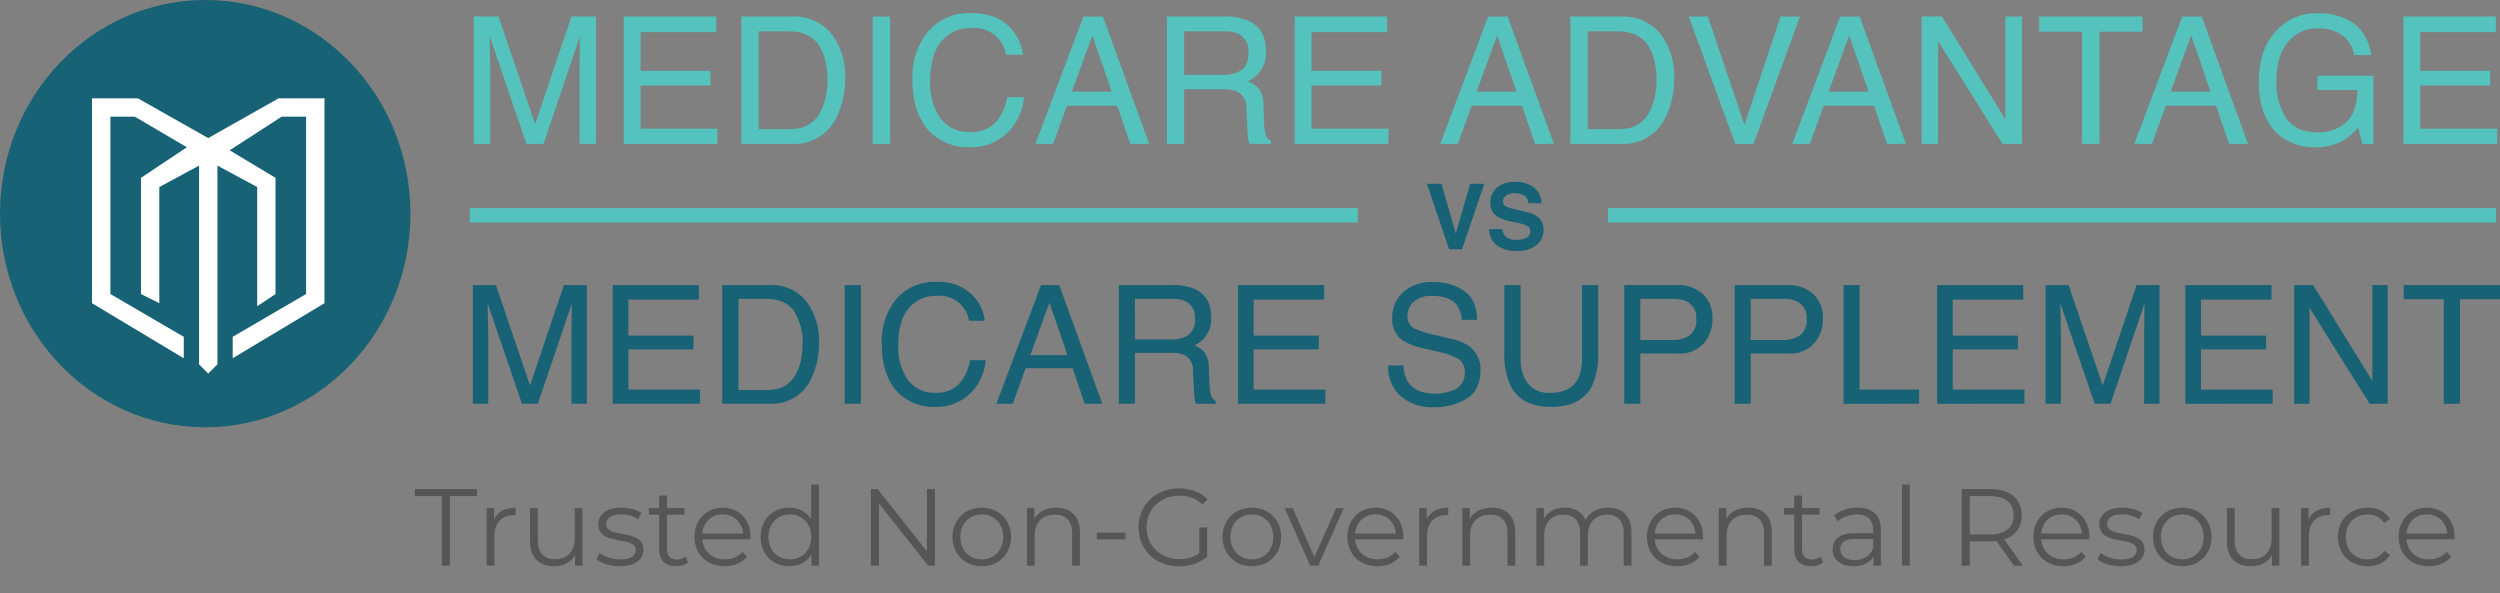 <svg xmlns="http://www.w3.org/2000/svg" width="274" height="65" viewBox="0 0 274 65" fill="none"><rect x="0" y="0" width="274" height="65" fill="#808080" stroke="none"/><path d="M48.422 62V54.368H45.47V53.6H52.262V54.368H49.31V62H48.422ZM54.152 56.924C54.548 56.084 55.352 55.64 56.516 55.64V56.468C56.444 56.468 56.372 56.456 56.312 56.456C54.992 56.456 54.188 57.296 54.188 58.784V62H53.336V55.688H54.152V56.924ZM62.989 55.688H63.841V62H63.025V60.848C62.581 61.616 61.765 62.06 60.757 62.06C59.149 62.06 58.093 61.16 58.093 59.348V55.688H58.945V59.264C58.945 60.608 59.641 61.292 60.841 61.292C62.161 61.292 62.989 60.44 62.989 59V55.688ZM67.919 62.06C66.875 62.06 65.867 61.724 65.351 61.28L65.735 60.608C66.239 61.004 67.091 61.316 67.979 61.316C69.179 61.316 69.671 60.908 69.671 60.284C69.671 58.64 65.579 59.936 65.579 57.44C65.579 56.408 66.467 55.64 68.075 55.64C68.891 55.64 69.779 55.868 70.307 56.228L69.935 56.912C69.383 56.528 68.723 56.372 68.075 56.372C66.935 56.372 66.431 56.816 66.431 57.416C66.431 59.12 70.523 57.836 70.523 60.26C70.523 61.352 69.563 62.06 67.919 62.06ZM75.122 61.004L75.422 61.616C75.086 61.916 74.582 62.06 74.09 62.06C72.902 62.06 72.242 61.388 72.242 60.224V56.408H71.114V55.688H72.242V54.308H73.094V55.688H75.014V56.408H73.094V60.176C73.094 60.92 73.478 61.328 74.186 61.328C74.534 61.328 74.882 61.22 75.122 61.004ZM82.258 58.844C82.258 58.916 82.246 59.012 82.246 59.108H76.966C77.062 60.428 78.07 61.304 79.451 61.304C80.219 61.304 80.903 61.028 81.382 60.476L81.862 61.028C81.299 61.7 80.422 62.06 79.427 62.06C77.459 62.06 76.115 60.716 76.115 58.844C76.115 56.972 77.422 55.64 79.198 55.64C80.975 55.64 82.258 56.948 82.258 58.844ZM79.198 56.372C77.975 56.372 77.075 57.236 76.966 58.472H81.442C81.335 57.236 80.434 56.372 79.198 56.372ZM88.901 53.096H89.753V62H88.937V60.752C88.421 61.604 87.545 62.06 86.501 62.06C84.701 62.06 83.357 60.752 83.357 58.844C83.357 56.936 84.701 55.64 86.501 55.64C87.509 55.64 88.373 56.072 88.901 56.888V53.096ZM86.573 61.304C87.905 61.304 88.913 60.32 88.913 58.844C88.913 57.368 87.905 56.384 86.573 56.384C85.229 56.384 84.221 57.368 84.221 58.844C84.221 60.32 85.229 61.304 86.573 61.304ZM101.59 53.6H102.466V62H101.734L96.334 55.184V62H95.446V53.6H96.178L101.59 60.416V53.6ZM107.608 62.06C105.76 62.06 104.392 60.716 104.392 58.844C104.392 56.972 105.76 55.64 107.608 55.64C109.456 55.64 110.812 56.972 110.812 58.844C110.812 60.716 109.456 62.06 107.608 62.06ZM107.608 61.304C108.952 61.304 109.948 60.32 109.948 58.844C109.948 57.368 108.952 56.384 107.608 56.384C106.264 56.384 105.256 57.368 105.256 58.844C105.256 60.32 106.264 61.304 107.608 61.304ZM115.767 55.64C117.303 55.64 118.359 56.528 118.359 58.34V62H117.507V58.424C117.507 57.092 116.811 56.408 115.611 56.408C114.255 56.408 113.403 57.248 113.403 58.688V62H112.551V55.688H113.367V56.852C113.823 56.084 114.675 55.64 115.767 55.64ZM120.204 59.12V58.376H123.348V59.12H120.204ZM131.444 60.632V57.8H132.296V61.004C131.504 61.712 130.376 62.072 129.212 62.072C126.656 62.072 124.784 60.26 124.784 57.8C124.784 55.34 126.656 53.528 129.224 53.528C130.496 53.528 131.6 53.936 132.344 54.74L131.792 55.304C131.084 54.608 130.244 54.32 129.26 54.32C127.184 54.32 125.66 55.796 125.66 57.8C125.66 59.792 127.184 61.28 129.248 61.28C130.052 61.28 130.796 61.1 131.444 60.632ZM137.209 62.06C135.361 62.06 133.993 60.716 133.993 58.844C133.993 56.972 135.361 55.64 137.209 55.64C139.057 55.64 140.413 56.972 140.413 58.844C140.413 60.716 139.057 62.06 137.209 62.06ZM137.209 61.304C138.553 61.304 139.549 60.32 139.549 58.844C139.549 57.368 138.553 56.384 137.209 56.384C135.865 56.384 134.857 57.368 134.857 58.844C134.857 60.32 135.865 61.304 137.209 61.304ZM146.441 55.688H147.281L144.473 62H143.597L140.801 55.688H141.689L144.053 61.064L146.441 55.688ZM153.813 58.844C153.813 58.916 153.801 59.012 153.801 59.108H148.521C148.617 60.428 149.625 61.304 151.005 61.304C151.773 61.304 152.457 61.028 152.937 60.476L153.417 61.028C152.853 61.7 151.977 62.06 150.981 62.06C149.013 62.06 147.669 60.716 147.669 58.844C147.669 56.972 148.977 55.64 150.753 55.64C152.529 55.64 153.813 56.948 153.813 58.844ZM150.753 56.372C149.529 56.372 148.629 57.236 148.521 58.472H152.997C152.889 57.236 151.989 56.372 150.753 56.372ZM156.363 56.924C156.759 56.084 157.563 55.64 158.727 55.64V56.468C158.655 56.468 158.583 56.456 158.523 56.456C157.203 56.456 156.399 57.296 156.399 58.784V62H155.547V55.688H156.363V56.924ZM163.486 55.64C165.022 55.64 166.078 56.528 166.078 58.34V62H165.226V58.424C165.226 57.092 164.53 56.408 163.33 56.408C161.974 56.408 161.122 57.248 161.122 58.688V62H160.27V55.688H161.086V56.852C161.542 56.084 162.394 55.64 163.486 55.64ZM176.263 55.64C177.799 55.64 178.807 56.528 178.807 58.34V62H177.955V58.424C177.955 57.092 177.283 56.408 176.143 56.408C174.847 56.408 174.031 57.248 174.031 58.688V62H173.179V58.424C173.179 57.092 172.507 56.408 171.355 56.408C170.071 56.408 169.243 57.248 169.243 58.688V62H168.391V55.688H169.207V56.84C169.651 56.084 170.467 55.64 171.523 55.64C172.567 55.64 173.383 56.084 173.767 56.972C174.223 56.156 175.123 55.64 176.263 55.64ZM186.649 58.844C186.649 58.916 186.637 59.012 186.637 59.108H181.357C181.453 60.428 182.461 61.304 183.841 61.304C184.609 61.304 185.293 61.028 185.773 60.476L186.253 61.028C185.689 61.7 184.813 62.06 183.817 62.06C181.849 62.06 180.505 60.716 180.505 58.844C180.505 56.972 181.813 55.64 183.589 55.64C185.365 55.64 186.649 56.948 186.649 58.844ZM183.589 56.372C182.365 56.372 181.465 57.236 181.357 58.472H185.833C185.725 57.236 184.825 56.372 183.589 56.372ZM191.599 55.64C193.135 55.64 194.191 56.528 194.191 58.34V62H193.339V58.424C193.339 57.092 192.643 56.408 191.443 56.408C190.087 56.408 189.235 57.248 189.235 58.688V62H188.383V55.688H189.199V56.852C189.655 56.084 190.507 55.64 191.599 55.64ZM199.528 61.004L199.828 61.616C199.492 61.916 198.988 62.06 198.496 62.06C197.308 62.06 196.648 61.388 196.648 60.224V56.408H195.52V55.688H196.648V54.308H197.5V55.688H199.42V56.408H197.5V60.176C197.5 60.92 197.884 61.328 198.592 61.328C198.94 61.328 199.288 61.22 199.528 61.004ZM203.587 55.64C205.219 55.64 206.143 56.456 206.143 58.088V62H205.327V61.016C204.943 61.664 204.199 62.06 203.155 62.06C201.727 62.06 200.851 61.316 200.851 60.224C200.851 59.252 201.475 58.436 203.287 58.436H205.291V58.052C205.291 56.972 204.679 56.384 203.503 56.384C202.687 56.384 201.919 56.672 201.403 57.128L201.019 56.492C201.655 55.952 202.591 55.64 203.587 55.64ZM203.287 61.388C204.247 61.388 204.955 60.932 205.291 60.104V59.072H203.311C202.087 59.072 201.691 59.552 201.691 60.2C201.691 60.932 202.279 61.388 203.287 61.388ZM208.458 62V53.096H209.31V62H208.458ZM221.709 62H220.737L218.817 59.3C218.601 59.324 218.385 59.336 218.145 59.336H215.889V62H215.001V53.6H218.145C220.281 53.6 221.577 54.68 221.577 56.48C221.577 57.8 220.881 58.724 219.657 59.12L221.709 62ZM218.121 58.58C219.801 58.58 220.689 57.8 220.689 56.48C220.689 55.136 219.801 54.368 218.121 54.368H215.889V58.58H218.121ZM229.001 58.844C229.001 58.916 228.989 59.012 228.989 59.108H223.709C223.805 60.428 224.813 61.304 226.193 61.304C226.961 61.304 227.645 61.028 228.125 60.476L228.605 61.028C228.041 61.7 227.165 62.06 226.169 62.06C224.201 62.06 222.857 60.716 222.857 58.844C222.857 56.972 224.165 55.64 225.941 55.64C227.717 55.64 229.001 56.948 229.001 58.844ZM225.941 56.372C224.717 56.372 223.817 57.236 223.709 58.472H228.185C228.077 57.236 227.177 56.372 225.941 56.372ZM232.427 62.06C231.383 62.06 230.375 61.724 229.859 61.28L230.243 60.608C230.747 61.004 231.599 61.316 232.487 61.316C233.687 61.316 234.179 60.908 234.179 60.284C234.179 58.64 230.087 59.936 230.087 57.44C230.087 56.408 230.975 55.64 232.583 55.64C233.399 55.64 234.287 55.868 234.815 56.228L234.443 56.912C233.891 56.528 233.231 56.372 232.583 56.372C231.443 56.372 230.939 56.816 230.939 57.416C230.939 59.12 235.031 57.836 235.031 60.26C235.031 61.352 234.071 62.06 232.427 62.06ZM239.186 62.06C237.338 62.06 235.97 60.716 235.97 58.844C235.97 56.972 237.338 55.64 239.186 55.64C241.034 55.64 242.39 56.972 242.39 58.844C242.39 60.716 241.034 62.06 239.186 62.06ZM239.186 61.304C240.53 61.304 241.526 60.32 241.526 58.844C241.526 57.368 240.53 56.384 239.186 56.384C237.842 56.384 236.834 57.368 236.834 58.844C236.834 60.32 237.842 61.304 239.186 61.304ZM248.965 55.688H249.817V62H249.001V60.848C248.557 61.616 247.741 62.06 246.733 62.06C245.125 62.06 244.069 61.16 244.069 59.348V55.688H244.921V59.264C244.921 60.608 245.617 61.292 246.817 61.292C248.137 61.292 248.965 60.44 248.965 59V55.688ZM253.02 56.924C253.416 56.084 254.22 55.64 255.384 55.64V56.468C255.312 56.468 255.24 56.456 255.18 56.456C253.86 56.456 253.056 57.296 253.056 58.784V62H252.204V55.688H253.02V56.924ZM259.484 62.06C257.6 62.06 256.232 60.728 256.232 58.844C256.232 56.96 257.6 55.64 259.484 55.64C260.552 55.64 261.452 56.06 261.956 56.888L261.32 57.32C260.888 56.684 260.216 56.384 259.484 56.384C258.104 56.384 257.096 57.368 257.096 58.844C257.096 60.332 258.104 61.304 259.484 61.304C260.216 61.304 260.888 61.016 261.32 60.38L261.956 60.812C261.452 61.628 260.552 62.06 259.484 62.06ZM269.032 58.844C269.032 58.916 269.02 59.012 269.02 59.108H263.74C263.836 60.428 264.844 61.304 266.224 61.304C266.992 61.304 267.676 61.028 268.156 60.476L268.636 61.028C268.072 61.7 267.196 62.06 266.2 62.06C264.232 62.06 262.888 60.716 262.888 58.844C262.888 56.972 264.196 55.64 265.972 55.64C267.748 55.64 269.032 56.948 269.032 58.844ZM265.972 56.372C264.748 56.372 263.848 57.236 263.74 58.472H268.216C268.108 57.236 267.208 56.372 265.972 56.372Z" fill="black" fill-opacity="0.33"></path><g clip-path="url(#clip0_2001_239)"><path d="M153.463 43.392C153.013 42.966 152.663 42.446 152.436 41.869C152.209 41.292 152.112 40.672 152.151 40.053H153.807C153.817 40.686 153.99 41.306 154.311 41.851C154.874 42.714 155.866 43.144 157.289 43.144C157.881 43.152 158.47 43.056 159.029 42.861C159.467 42.753 159.856 42.5 160.132 42.142C160.408 41.784 160.554 41.344 160.547 40.892C160.575 40.606 160.531 40.318 160.418 40.053C160.306 39.788 160.129 39.556 159.904 39.378C159.272 39.006 158.581 38.745 157.862 38.608L156.154 38.209C155.323 38.057 154.522 37.767 153.786 37.35C153.392 37.083 153.073 36.718 152.862 36.292C152.652 35.865 152.555 35.39 152.583 34.915C152.565 34.379 152.662 33.845 152.865 33.349C153.069 32.853 153.375 32.406 153.764 32.036C154.688 31.237 155.888 30.833 157.108 30.911C158.311 30.875 159.496 31.22 160.491 31.898C161.419 32.557 161.883 33.609 161.883 35.056H160.226C160.185 34.484 159.998 33.932 159.683 33.453C159.168 32.774 158.293 32.434 157.058 32.434C156.283 32.362 155.511 32.597 154.91 33.091C154.702 33.286 154.537 33.522 154.424 33.784C154.311 34.046 154.253 34.328 154.254 34.614C154.237 34.896 154.301 35.177 154.437 35.425C154.574 35.673 154.778 35.877 155.026 36.013C155.761 36.332 156.53 36.571 157.317 36.724L159.084 37.14C159.791 37.278 160.463 37.558 161.059 37.964C161.459 38.274 161.778 38.678 161.987 39.139C162.197 39.601 162.291 40.106 162.262 40.612C162.262 42.053 161.751 43.083 160.73 43.703C159.652 44.338 158.418 44.66 157.167 44.633C155.819 44.712 154.492 44.267 153.463 43.392ZM165.526 42.241C165.036 41.074 164.814 39.812 164.878 38.548V31.241H166.658V39.284C166.628 40.103 166.813 40.915 167.194 41.64C167.459 42.107 167.852 42.488 168.327 42.739C168.802 42.99 169.338 43.101 169.873 43.057C171.379 43.057 172.403 42.547 172.944 41.526C173.267 40.824 173.417 40.055 173.382 39.284V31.241H175.162V38.548C175.226 39.812 175.004 41.074 174.513 42.241C173.719 43.812 172.22 44.597 170.017 44.597C167.813 44.597 166.316 43.812 165.524 42.241H165.526ZM98.642 43.225C97.305 42.014 96.636 40.144 96.636 37.615C96.566 35.913 97.099 34.239 98.142 32.892C98.682 32.231 99.37 31.705 100.15 31.357C100.929 31.01 101.78 30.849 102.633 30.889C103.319 30.846 104.007 30.939 104.657 31.163C105.308 31.386 105.908 31.735 106.423 32.191C107.271 32.957 107.804 34.011 107.92 35.149H106.201C106.067 34.329 105.626 33.59 104.967 33.083C104.307 32.577 103.48 32.34 102.653 32.421C102.076 32.401 101.501 32.513 100.973 32.746C100.445 32.98 99.977 33.331 99.604 33.772C98.829 34.674 98.442 36.055 98.443 37.916C98.382 39.233 98.75 40.535 99.491 41.626C99.855 42.102 100.331 42.481 100.876 42.73C101.422 42.978 102.02 43.087 102.618 43.048C103.193 43.075 103.764 42.951 104.276 42.689C104.787 42.426 105.221 42.034 105.533 41.551C105.929 40.918 106.198 40.214 106.325 39.478H108.043C107.931 40.76 107.402 41.97 106.538 42.924C106.011 43.485 105.369 43.925 104.655 44.214C103.942 44.503 103.174 44.634 102.405 44.598C101.02 44.638 99.672 44.145 98.64 43.222L98.642 43.225ZM267.838 44.254V32.791H263.454V31.241H274.003V32.791H269.615V44.251L267.838 44.254ZM259.712 44.254L253.127 33.754V44.254H251.445V31.241H253.523L260.011 41.753V31.241H261.694V44.252L259.712 44.254ZM239.515 44.254V31.241H248.956V32.835H241.23V36.785H248.368V38.291H241.23V42.702H249.086V44.251L239.515 44.254ZM234.998 44.254V36.573C234.998 36.307 235.003 35.867 235.015 35.253C235.027 34.639 235.033 33.98 235.033 33.278L231.318 44.251H229.572L225.822 33.278V33.676C225.822 33.995 225.831 34.481 225.849 35.134C225.867 35.786 225.876 36.266 225.876 36.573V44.252H224.193V31.241H226.718L230.459 42.241L234.173 31.241H236.681V44.252L234.998 44.254ZM212.306 44.254V31.241H221.748V32.835H214.022V36.785H221.161V38.291H214.022V42.702H221.878V44.251L212.306 44.254ZM202.051 44.254V31.241H203.813V42.702H210.336V44.252L202.051 44.254ZM190.121 44.254V31.241H195.942C196.964 31.194 197.963 31.545 198.731 32.219C199.095 32.575 199.377 33.005 199.561 33.479C199.744 33.954 199.823 34.462 199.793 34.97C199.809 35.939 199.473 36.882 198.846 37.622C198.479 38.017 198.028 38.323 197.526 38.519C197.024 38.714 196.484 38.794 195.947 38.751H191.88V44.251L190.121 44.254ZM191.88 37.261H195.362C196.036 37.292 196.704 37.116 197.276 36.756C197.537 36.545 197.742 36.271 197.87 35.96C197.998 35.649 198.047 35.311 198.01 34.976C198.051 34.583 197.972 34.186 197.784 33.839C197.596 33.491 197.307 33.208 196.955 33.028C196.45 32.823 195.907 32.73 195.363 32.754H191.88V37.261ZM178.017 44.252V31.241H183.839C184.861 31.194 185.86 31.545 186.628 32.219C186.992 32.575 187.275 33.005 187.458 33.479C187.641 33.954 187.72 34.462 187.69 34.97C187.706 35.939 187.37 36.882 186.743 37.622C186.376 38.017 185.925 38.323 185.423 38.519C184.921 38.714 184.381 38.794 183.844 38.751H179.781V44.251L178.017 44.252ZM179.78 37.264H183.261C183.936 37.295 184.604 37.119 185.175 36.759C185.437 36.548 185.642 36.274 185.77 35.963C185.898 35.652 185.946 35.313 185.91 34.979C185.951 34.586 185.872 34.189 185.684 33.841C185.496 33.493 185.206 33.211 184.854 33.031C184.35 32.826 183.807 32.733 183.262 32.757H179.781L179.78 37.264ZM135.682 44.252V31.241H145.124V32.835H137.402V36.785H144.541V38.291H137.402V42.702H145.26V44.251L135.682 44.252ZM131.086 44.252C131.018 44.115 130.97 43.968 130.944 43.818C130.893 43.477 130.864 43.134 130.855 42.79L130.749 40.621C130.771 40.278 130.697 39.937 130.534 39.634C130.371 39.332 130.127 39.082 129.829 38.911C129.338 38.724 128.813 38.642 128.288 38.672H124.39V44.25H122.627V31.241H128.543C129.367 31.213 130.187 31.361 130.949 31.675C132.15 32.23 132.75 33.255 132.75 34.749C132.792 35.391 132.64 36.032 132.313 36.586C131.986 37.141 131.499 37.584 130.916 37.857C131.365 38.02 131.762 38.302 132.064 38.672C132.366 39.164 132.516 39.735 132.494 40.312L132.556 42.057C132.559 42.43 132.6 42.801 132.68 43.164C132.706 43.332 132.771 43.492 132.869 43.63C132.968 43.769 133.097 43.882 133.247 43.962V44.254L131.086 44.252ZM124.39 37.201H128.352C129.024 37.237 129.69 37.064 130.259 36.706C130.514 36.488 130.711 36.211 130.833 35.899C130.955 35.587 130.999 35.25 130.961 34.917C131.001 34.539 130.93 34.158 130.755 33.821C130.579 33.484 130.309 33.206 129.976 33.022C129.535 32.826 129.055 32.735 128.573 32.756H124.387L124.39 37.201ZM118.88 44.252L117.561 40.355H112.415L111.007 44.252H109.202L114.1 31.241H116.092L120.813 44.252H118.88ZM112.92 38.92H116.993L115.019 33.172L112.92 38.92ZM79.157 44.252V31.241H84.357C85.145 31.203 85.93 31.356 86.646 31.687C87.361 32.019 87.986 32.519 88.465 33.145C89.376 34.427 89.834 35.976 89.767 37.547C89.787 38.837 89.524 40.115 88.998 41.294C88.627 42.211 87.979 42.99 87.144 43.52C86.308 44.051 85.328 44.307 84.34 44.252H79.157ZM80.937 42.746H84.013C84.499 42.76 84.984 42.697 85.451 42.56C86.135 42.319 86.716 41.85 87.096 41.232C87.471 40.613 87.722 39.927 87.832 39.212C87.915 38.762 87.959 38.306 87.962 37.848C88.04 36.53 87.712 35.219 87.023 34.093C86.396 33.202 85.387 32.756 83.996 32.756H80.939L80.937 42.746ZM67.148 44.252V31.241H76.592V32.835H68.869V36.785H76.007V38.291H68.869V42.702H76.725V44.251L67.148 44.252ZM62.631 44.252V36.573C62.631 36.307 62.637 35.867 62.648 35.253C62.66 34.639 62.666 33.98 62.666 33.278L58.952 44.251H57.205L53.455 33.278V33.676C53.455 33.995 53.464 34.481 53.482 35.134C53.5 35.786 53.509 36.266 53.509 36.573V44.252H51.826V31.241H54.351L58.092 42.241L61.807 31.241H64.314V44.252H62.631ZM92.574 44.252V31.24H94.357V44.25L92.574 44.252Z" fill="#186275"></path><path d="M273.558 22.812H176.24V24.393H273.558V22.812Z" fill="#54C3BE"></path><path d="M148.815 22.812H51.497V24.393H148.815V22.812Z" fill="#54C3BE"></path><path d="M249.471 14.533C248.195 13.19 247.557 11.346 247.557 9.002C247.557 6.665 248.181 4.805 249.43 3.424C250.006 2.777 250.718 2.265 251.514 1.923C252.311 1.581 253.172 1.419 254.038 1.447C255.202 1.417 256.354 1.679 257.391 2.208C258.759 2.937 259.596 4.213 259.902 6.036H258.027C257.955 5.591 257.795 5.166 257.557 4.783C257.319 4.401 257.007 4.069 256.64 3.808C255.846 3.316 254.922 3.073 253.989 3.109C253.381 3.101 252.78 3.227 252.227 3.479C251.675 3.73 251.184 4.101 250.792 4.564C249.926 5.533 249.493 6.977 249.493 8.897C249.43 10.326 249.803 11.739 250.564 12.95C251.278 13.992 252.442 14.513 254.056 14.513C255.182 14.553 256.28 14.16 257.125 13.415C257.935 12.684 258.35 11.501 258.369 9.866H253.997V8.298H260.127V15.77H258.91L258.455 13.974C257.977 14.547 257.413 15.041 256.781 15.438C255.823 15.94 254.75 16.183 253.668 16.141C252.114 16.168 250.609 15.592 249.471 14.533ZM102.152 14.665C100.718 13.365 100.001 11.359 100.001 8.645C99.925 6.818 100.497 5.023 101.617 3.577C102.197 2.868 102.935 2.304 103.771 1.931C104.608 1.558 105.52 1.385 106.435 1.428C108.182 1.428 109.538 1.894 110.502 2.825C111.412 3.647 111.984 4.777 112.108 5.997H110.265C110.121 5.117 109.647 4.324 108.94 3.781C108.233 3.237 107.345 2.983 106.458 3.07C105.838 3.049 105.222 3.168 104.656 3.419C104.089 3.671 103.587 4.047 103.187 4.52C102.356 5.487 101.941 6.97 101.941 8.967C101.876 10.38 102.27 11.777 103.066 12.947C103.456 13.459 103.966 13.866 104.552 14.132C105.137 14.398 105.779 14.515 106.421 14.473C107.038 14.503 107.651 14.37 108.2 14.088C108.749 13.806 109.214 13.385 109.549 12.867C109.974 12.188 110.262 11.433 110.398 10.644H112.241C112.12 12.019 111.553 13.317 110.626 14.341C110.061 14.943 109.371 15.415 108.606 15.725C107.841 16.035 107.017 16.175 106.192 16.137C104.707 16.18 103.261 15.654 102.152 14.665ZM95.65 15.77V1.809H97.558V15.77H95.65ZM263.415 15.77V1.808H273.545V3.521H265.259V7.759H272.918V9.372H265.259V14.104H273.687V15.77H263.415ZM244.305 15.77L242.889 11.589H237.366L235.856 15.77H233.917L239.173 1.81H241.311L246.374 15.77H244.305ZM237.907 10.049H242.278L240.159 3.881L237.907 10.049ZM228.197 15.77V3.471H223.494V1.808H234.814V3.471H230.111V15.77H228.197ZM219.477 15.77L212.414 4.505V15.77H210.609V1.808H212.837L219.798 13.087V1.808H221.603V15.77H219.477ZM206.815 15.77L205.4 11.589H199.876L198.367 15.77H196.428L201.683 1.81H203.821L208.887 15.77H206.815ZM200.417 10.049H204.789L202.67 3.881L200.417 10.049ZM190.18 15.77L185.094 1.81H187.185L191.195 13.699L195.158 1.81H197.277L192.185 15.77H190.18ZM172.111 15.77V1.808H177.689C178.534 1.767 179.376 1.932 180.144 2.287C180.912 2.643 181.582 3.18 182.096 3.851C183.074 5.227 183.565 6.889 183.494 8.575C183.514 9.958 183.233 11.33 182.668 12.594C182.271 13.578 181.575 14.413 180.678 14.982C179.782 15.551 178.73 15.825 177.67 15.766L172.111 15.77ZM174.021 14.155H177.32C177.842 14.169 178.362 14.102 178.863 13.955C179.597 13.696 180.22 13.193 180.628 12.53C181.031 11.866 181.299 11.13 181.418 10.363C181.507 9.88 181.553 9.39 181.557 8.899C181.557 7.17 181.221 5.827 180.549 4.87C179.877 3.914 178.794 3.435 177.302 3.435H174.021L174.021 14.155ZM168.233 15.77L166.817 11.589H161.294L159.785 15.77H157.847L163.102 1.81H165.24L170.306 15.77H168.233ZM161.835 10.049H166.207L164.088 3.881L161.835 10.049ZM141.9 15.77V1.808H152.03V3.521H143.744V7.759H151.403V9.372H143.744V14.104H152.173V15.77H141.9ZM136.968 15.77C136.895 15.623 136.844 15.466 136.816 15.305C136.761 14.94 136.73 14.571 136.721 14.202L136.606 11.874C136.63 11.507 136.55 11.14 136.375 10.816C136.201 10.492 135.939 10.223 135.619 10.04C135.092 9.839 134.529 9.751 133.966 9.784H129.784V15.77H127.893V1.808H134.236C135.121 1.778 136.003 1.937 136.821 2.274C138.109 2.869 138.753 3.969 138.753 5.571C138.799 6.261 138.636 6.948 138.285 7.543C137.933 8.139 137.411 8.614 136.785 8.907C137.266 9.083 137.691 9.385 138.016 9.782C138.339 10.31 138.499 10.922 138.476 11.54L138.542 13.413C138.545 13.812 138.59 14.21 138.675 14.6C138.703 14.78 138.772 14.952 138.878 15.1C138.983 15.249 139.122 15.37 139.283 15.456V15.77H136.968ZM129.784 8.204H134.035C134.756 8.242 135.471 8.056 136.082 7.671C136.584 7.317 136.835 6.677 136.836 5.752C136.879 5.347 136.802 4.938 136.615 4.576C136.428 4.214 136.138 3.916 135.782 3.718C135.308 3.508 134.793 3.411 134.275 3.433H129.784V8.204ZM123.873 15.77L122.457 11.587H116.933L115.425 15.77H113.488L118.743 1.81H120.881L125.944 15.77H123.873ZM117.475 10.049H121.846L119.727 3.881L117.475 10.049ZM81.252 15.77V1.808H86.83C87.675 1.767 88.518 1.931 89.285 2.287C90.053 2.643 90.723 3.18 91.238 3.851C92.215 5.227 92.706 6.889 92.635 8.575C92.656 9.958 92.374 11.33 91.81 12.594C91.412 13.578 90.716 14.413 89.82 14.982C88.924 15.551 87.872 15.825 86.812 15.766L81.252 15.77ZM83.162 14.155H86.461C86.983 14.169 87.503 14.102 88.004 13.955C88.738 13.696 89.361 13.193 89.769 12.53C90.172 11.867 90.44 11.13 90.559 10.363C90.648 9.88 90.694 9.39 90.698 8.899C90.698 7.17 90.362 5.827 89.69 4.87C89.018 3.914 87.936 3.435 86.442 3.435H83.161L83.162 14.155ZM68.366 15.77V1.808H78.496V3.521H70.21V7.759H77.869V9.372H70.21V14.104H78.639V15.77H68.366ZM63.52 15.77V7.529C63.52 7.244 63.526 6.772 63.539 6.113C63.551 5.454 63.557 4.748 63.557 3.994L59.572 15.77H57.698L53.675 3.996V4.423C53.675 4.765 53.684 5.286 53.703 5.986C53.722 6.686 53.732 7.201 53.732 7.531V15.77H51.927V1.808H54.636L58.65 13.611L62.636 1.808H65.326V15.77H63.52Z" fill="#54C3BE"></path><path d="M164.037 26.863C163.771 26.655 163.559 26.387 163.418 26.081C163.277 25.775 163.211 25.44 163.225 25.103H164.656C164.678 25.368 164.773 25.623 164.93 25.838C165.097 26.001 165.298 26.125 165.519 26.202C165.74 26.278 165.975 26.305 166.207 26.281C166.504 26.29 166.801 26.25 167.086 26.164C167.272 26.12 167.438 26.013 167.554 25.862C167.671 25.71 167.732 25.523 167.728 25.332C167.73 25.221 167.703 25.11 167.647 25.013C167.592 24.916 167.511 24.836 167.414 24.782C167.101 24.619 166.765 24.506 166.418 24.446L165.64 24.276C165.088 24.185 164.556 23.999 164.067 23.726C163.823 23.551 163.628 23.316 163.501 23.044C163.374 22.772 163.319 22.472 163.341 22.173C163.335 21.87 163.396 21.57 163.518 21.293C163.641 21.016 163.824 20.77 164.052 20.571C164.644 20.107 165.387 19.88 166.137 19.933C166.838 19.914 167.527 20.125 168.096 20.535C168.365 20.738 168.583 21.002 168.73 21.305C168.878 21.609 168.952 21.943 168.946 22.28H167.505C167.504 22.088 167.45 21.9 167.348 21.737C167.245 21.575 167.099 21.444 166.927 21.36C166.647 21.232 166.341 21.17 166.033 21.18C165.701 21.164 165.371 21.245 165.085 21.414C164.974 21.482 164.882 21.578 164.82 21.692C164.758 21.807 164.727 21.936 164.73 22.066C164.727 22.186 164.758 22.303 164.82 22.405C164.882 22.507 164.972 22.589 165.08 22.64C165.385 22.776 165.705 22.875 166.033 22.937L167.291 23.235C167.737 23.318 168.16 23.496 168.532 23.756C168.748 23.931 168.918 24.156 169.03 24.411C169.141 24.665 169.191 24.943 169.174 25.221C169.179 25.533 169.114 25.842 168.982 26.125C168.85 26.408 168.656 26.657 168.414 26.854C167.799 27.322 167.036 27.553 166.265 27.504C165.471 27.549 164.685 27.323 164.037 26.863ZM158.819 27.318L156.393 20.143H157.994L159.552 25.59L161.125 20.143H162.682L160.236 27.318L158.819 27.318Z" fill="#186275"></path><path d="M22.492 46.833C34.914 46.833 44.984 36.349 44.984 23.416C44.984 10.484 34.914 0 22.492 0C10.07 0 0 10.484 0 23.416C0 36.349 10.07 46.833 22.492 46.833Z" fill="#186275"></path><path d="M20.145 36.918L12.101 32.226V12.788H14.781L20.478 16.14L15.451 19.491V32.226L17.462 33.232V20.496L21.819 18.15V39.934L22.824 40.94L23.83 39.934V18.151L28.187 20.497V33.566L30.197 32.226V19.489L25.17 16.473L30.867 12.787H33.547V32.224L25.504 36.916V39.262L35.562 33.232V10.777H30.531L22.82 15.134L15.11 10.777H10.082V33.232L20.136 39.264L20.145 36.918Z" fill="white"></path></g><defs><clipPath id="clip0_2001_239"><rect width="274" height="46.833" fill="white"></rect></clipPath></defs></svg>